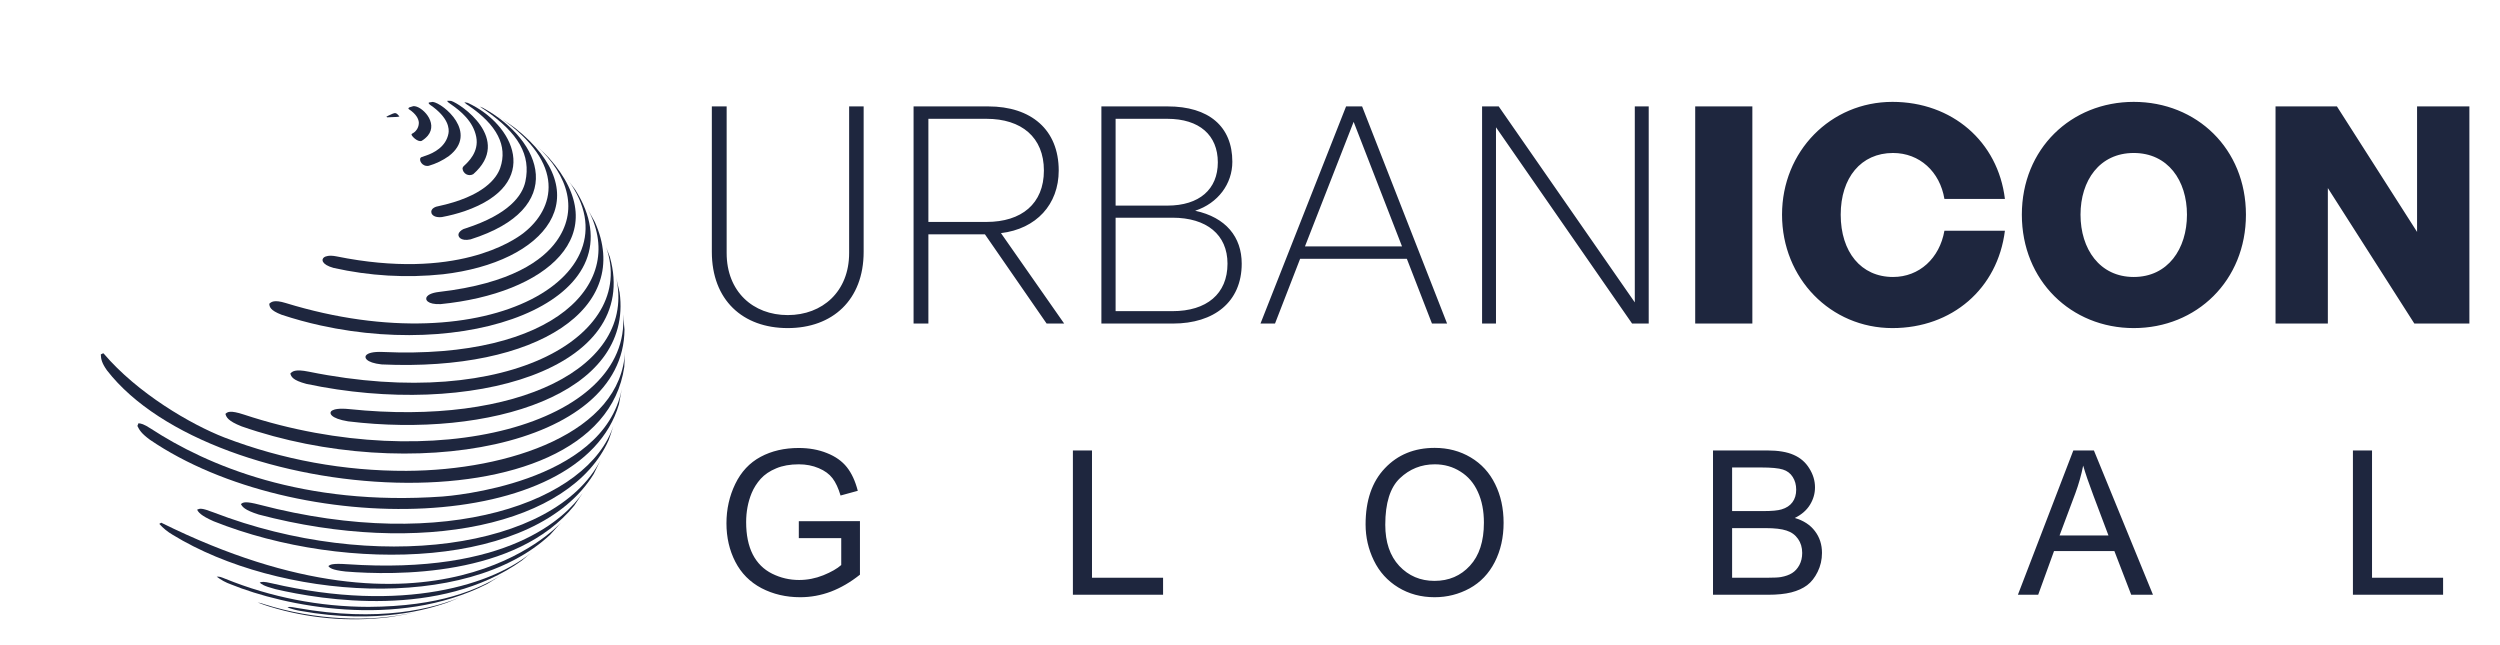 <svg width="248" height="64" viewBox="0 0 248 64" fill="none" xmlns="http://www.w3.org/2000/svg">
<path d="M85.674 10.556V24.986C85.674 29.756 82.584 32.546 78.144 32.546C73.674 32.546 70.614 29.756 70.614 24.986V10.556H72.084V25.106C72.084 28.916 74.694 31.256 78.144 31.256C81.594 31.256 84.234 28.916 84.234 25.106V10.556H85.674ZM92.096 32.096H90.626V10.556H98.035C102.295 10.556 105.025 12.866 105.025 16.916C105.025 20.276 102.805 22.706 99.296 23.126L105.565 32.096H103.825L97.706 23.246H92.096V32.096ZM92.096 11.786V22.016H97.856C101.335 22.016 103.555 20.216 103.555 16.916C103.555 13.616 101.335 11.786 97.856 11.786H92.096ZM123.178 26.156C123.178 29.966 120.418 32.096 116.368 32.096H109.258V10.556H115.828C119.908 10.556 122.248 12.536 122.248 16.046C122.248 18.236 120.838 20.156 118.558 20.906C121.618 21.566 123.178 23.516 123.178 26.156ZM115.798 11.786H110.668V20.396H115.798C118.978 20.396 120.808 18.776 120.808 16.106C120.808 13.406 118.978 11.786 115.798 11.786ZM116.308 21.596H110.668V30.866H116.308C119.698 30.866 121.768 29.156 121.768 26.156C121.768 23.276 119.698 21.596 116.308 21.596ZM142.051 32.096L139.561 25.676H128.971L126.481 32.096H125.041L133.531 10.556H135.121L143.551 32.096H142.051ZM134.281 12.086L129.451 24.446H139.081L134.281 12.086ZM161.902 32.096L148.402 12.626V32.096H147.022V10.556H148.672L162.172 29.996V10.556H163.552V32.096H161.902ZM173.834 32.096H168.164V10.556H173.834V32.096ZM187.728 32.546C181.608 32.546 176.778 27.626 176.778 21.296C176.778 14.996 181.608 10.106 187.728 10.106C193.638 10.106 198.198 14.036 198.888 19.736H192.887C192.438 17.036 190.428 15.176 187.788 15.176C184.608 15.176 182.598 17.636 182.598 21.296C182.598 24.986 184.608 27.476 187.788 27.476C190.398 27.476 192.408 25.616 192.887 22.886H198.888C198.168 28.646 193.638 32.546 187.728 32.546ZM211.667 32.546C205.457 32.546 200.567 27.836 200.567 21.296C200.567 14.756 205.457 10.106 211.667 10.106C217.907 10.106 222.797 14.756 222.797 21.296C222.797 27.836 217.907 32.546 211.667 32.546ZM211.667 27.476C215.057 27.476 216.947 24.686 216.947 21.296C216.947 17.906 215.057 15.176 211.667 15.176C208.277 15.176 206.387 17.906 206.387 21.296C206.387 24.686 208.277 27.476 211.667 27.476ZM239.503 32.096L230.923 18.656V32.096H225.733V10.556H231.823L239.773 23.006V10.556H244.963V32.096H239.503Z" fill="#1E263E"/>
<path d="M38.957 11.277C39.203 11.192 39.304 11.157 39.618 11.538L39.616 11.551C39.541 11.588 39.416 11.615 38.462 11.637C38.444 11.64 38.426 11.64 38.408 11.637C38.376 11.624 38.355 11.597 38.325 11.582C38.392 11.536 38.463 11.498 38.537 11.466C38.678 11.402 38.816 11.338 38.957 11.277" fill="#1E263E"/>
<path d="M41.004 10.53C41.819 10.47 43.511 12.161 42.44 13.458C42.263 13.664 42.053 13.839 41.82 13.978C41.412 14.123 40.77 13.447 40.823 13.322C40.851 13.258 40.951 13.226 41.008 13.186C41.181 13.072 41.323 12.914 41.417 12.729C41.512 12.543 41.557 12.336 41.547 12.128C41.513 11.809 41.312 11.321 40.551 10.825C40.526 10.801 40.463 10.745 40.599 10.654C40.734 10.61 40.87 10.569 41.003 10.53" fill="#1E263E"/>
<path d="M42.932 10.108C43.967 10.244 47.507 13.178 44.531 15.478C43.924 15.912 43.248 16.24 42.532 16.447C41.878 16.566 41.522 15.88 41.731 15.645C41.776 15.595 41.776 15.595 42.266 15.431C42.993 15.187 44.252 14.577 44.491 13.224C44.566 12.8 44.537 11.674 42.66 10.394C42.603 10.352 42.468 10.252 42.549 10.168C42.677 10.146 42.805 10.126 42.932 10.108" fill="#1E263E"/>
<path d="M44.734 10.002C45.684 10.279 50.871 13.826 46.948 17.276C46.843 17.337 46.724 17.37 46.602 17.372C46.481 17.374 46.361 17.345 46.254 17.287C46.147 17.23 46.056 17.145 45.991 17.043C45.926 16.94 45.888 16.823 45.881 16.701C45.895 16.613 45.939 16.532 46.006 16.473C46.425 16.092 47.535 15.08 47.244 13.583C46.942 12.027 45.691 10.999 44.634 10.278C44.548 10.218 44.344 10.077 44.373 10C44.494 9.999 44.614 10.001 44.734 10.004" fill="#1E263E"/>
<path d="M46.394 10.203C50.935 12.27 53.927 18.229 46.088 20.948C45.354 21.195 44.602 21.39 43.84 21.532C42.857 21.645 42.598 21.043 42.901 20.721C43.04 20.59 43.216 20.503 43.405 20.472C48.003 19.492 49.273 17.663 49.621 16.661C50.376 14.485 49.316 12.4 46.466 10.463C46.312 10.379 46.174 10.268 46.058 10.136C46.172 10.156 46.282 10.178 46.394 10.203Z" fill="#1E263E"/>
<path d="M47.906 10.698C53.865 13.971 56.35 20.681 46.682 23.745C45.683 23.965 45.331 23.449 45.528 23.097C45.68 22.875 45.911 22.718 46.175 22.658C50.565 21.236 51.83 19.345 52.117 18.009C52.676 15.406 51.45 13.227 48.142 10.941C47.934 10.804 47.649 10.617 47.6 10.57C47.704 10.611 47.805 10.653 47.906 10.697" fill="#1E263E"/>
<path d="M50.911 12.569L51.118 12.72C59.52 19.433 54.16 26.02 43.944 27.208C40.312 27.591 36.642 27.377 33.079 26.574C31.878 26.24 31.85 25.71 32.172 25.508C32.286 25.435 32.636 25.282 33.387 25.434C45.212 27.831 50.938 23.903 51.965 23.091C55.002 20.691 56.219 16.267 49.648 11.698C49.571 11.648 49.466 11.581 49.387 11.531C49.847 11.84 50.466 12.241 50.911 12.567" fill="#1E263E"/>
<path d="M53.945 15.145L54.453 15.659C61.225 23.292 54.149 29.134 43.709 30.168C42.39 30.224 42.124 29.708 42.355 29.417C42.456 29.286 42.748 29.052 43.538 28.961C50.782 28.128 53.878 25.77 55.196 23.938C57.307 21.005 56.568 17.53 53.164 14.404L53.945 15.145Z" fill="#1E263E"/>
<path d="M57.052 18.802C63.711 29.298 47.682 35.797 31.798 32.284C30.496 31.998 29.209 31.644 27.942 31.226C26.769 30.777 26.738 30.42 26.711 30.133C26.91 29.952 27.183 29.704 28.349 30.062C48.57 36.273 63.804 27.103 56.02 17.438L57.051 18.802" fill="#1E263E"/>
<path d="M59.01 22.028C62.832 30.524 53.345 36.859 37.863 36.151C36.26 35.979 36.058 35.417 36.398 35.166C36.551 35.053 36.955 34.871 37.95 34.915C55.055 35.684 62.375 28.013 58.246 20.647L59.012 22.028" fill="#1E263E"/>
<path d="M60.492 25.471C63.673 36.669 46.628 41.526 30.393 38.082C28.995 37.71 28.888 37.348 28.801 37.056C29 36.848 29.245 36.589 30.641 36.872C50.629 40.929 63.683 33.089 59.953 24.062L60.492 25.471" fill="#1E263E"/>
<path d="M61.467 29.028C62.835 39.108 48.549 43.505 34.531 41.798C32.769 41.513 32.568 40.944 32.954 40.719C33.161 40.598 33.63 40.477 34.688 40.587C51.294 42.307 63.151 36.448 61.119 27.528L61.468 29.027" fill="#1E263E"/>
<path d="M61.95 32.684C61.878 44.445 40.489 48.069 23.964 42.295C22.564 41.739 22.452 41.361 22.363 41.057C22.564 40.872 22.79 40.661 24.213 41.131C42.956 47.322 62.633 42.109 61.811 31.171L61.949 32.684" fill="#1E263E"/>
<path d="M61.929 36.393C59.511 52.97 21.163 50.327 10.618 36.749C10.115 36.044 10.012 35.633 10 35.16C10.087 35.134 10.23 35.004 10.287 35.073C13.629 39.007 18.93 42.109 22.286 43.409C28.043 45.613 34.158 46.731 40.323 46.708C50.509 46.663 61.638 42.932 62 34.846L61.929 36.393Z" fill="#1E263E"/>
<path d="M61.399 40.107C57.622 53.099 29.296 53.471 14.867 43.62C13.989 42.971 13.831 42.655 13.63 42.254C13.661 42.174 13.704 42.067 13.735 41.988C14 42.017 14.229 42.042 14.978 42.53C20.52 46.142 30.034 50.239 43.895 49.255C44.548 49.209 59.875 48.013 61.681 38.581L61.399 40.108" fill="#1E263E"/>
<path d="M60.602 43.027L60.378 43.663C56.635 52.093 41.713 55.266 25.667 51.043C24.213 50.584 24.033 50.251 23.901 50.008C24.107 49.814 24.36 49.705 25.748 50.068C44.284 54.913 58.404 49.761 60.858 42.209L60.6 43.027" fill="#1E263E"/>
<path d="M58.898 47.019C53.166 56.351 34.433 56.984 21.203 51.714C19.886 51.136 19.692 50.807 19.549 50.565C19.821 50.435 19.971 50.364 21.175 50.828C37.038 56.938 54.978 54.522 59.565 45.658L58.898 47.018" fill="#1E263E"/>
<path d="M56.96 50.161C51.174 57.248 39.176 57.092 34.288 56.695C32.863 56.538 32.695 56.315 32.574 56.152C32.753 56.013 32.94 55.869 34.432 55.97C50.335 57.05 56.083 51.378 57.816 48.889L56.96 50.161" fill="#1E263E"/>
<path d="M55.58 51.928L54.582 53.038C46.239 60.853 27.602 59.465 17.136 53.056C16.637 52.766 16.187 52.399 15.802 51.969C15.86 51.934 15.936 51.887 15.994 51.853C42.998 65.227 55.141 52.403 55.647 51.851L55.581 51.928" fill="#1E263E"/>
<path d="M51.782 55.596C43.648 61.423 31.968 59.529 27.324 58.444C26.111 58.122 25.907 57.928 25.76 57.787C26.003 57.709 26.125 57.67 26.941 57.86C39.963 60.893 49.106 57.994 52.977 54.591L51.782 55.595" fill="#1E263E"/>
<path d="M48.318 57.931C39.39 62.485 28.156 60.101 22.925 57.977C22.41 57.797 21.927 57.535 21.494 57.202C21.818 57.204 21.818 57.204 22.369 57.423C26.877 59.25 31.694 60.193 36.557 60.202C43.685 60.159 47.371 58.487 49.787 57.035L48.319 57.931" fill="#1E263E"/>
<path d="M44.215 59.83C42.575 60.367 37.58 62.002 29.791 60.6C29.355 60.529 28.928 60.413 28.515 60.255C28.713 60.184 28.729 60.178 29.478 60.311C37.582 61.751 42.965 60.437 46.052 59.081C45.502 59.309 44.776 59.633 44.215 59.83" fill="#1E263E"/>
<path d="M40.28 60.939C39.766 61.029 39.081 61.153 38.565 61.226C34.586 61.709 30.549 61.35 26.718 60.171C26.462 60.091 25.991 59.941 25.564 59.767C25.789 59.8 26.01 59.859 26.222 59.942C28.718 60.728 31.305 61.192 33.919 61.323C36.371 61.465 38.83 61.266 41.227 60.73L40.279 60.938" fill="#1E263E"/>
<path d="M79.242 53.385V51.705L85.307 51.695V57.008C84.376 57.75 83.415 58.31 82.426 58.688C81.436 59.059 80.421 59.244 79.379 59.244C77.973 59.244 76.693 58.945 75.541 58.346C74.395 57.74 73.529 56.868 72.943 55.728C72.357 54.589 72.064 53.316 72.064 51.91C72.064 50.517 72.354 49.218 72.934 48.014C73.519 46.803 74.359 45.904 75.453 45.318C76.547 44.732 77.807 44.44 79.232 44.44C80.268 44.44 81.202 44.609 82.035 44.947C82.875 45.279 83.533 45.745 84.008 46.344C84.483 46.943 84.844 47.724 85.092 48.688L83.383 49.156C83.168 48.427 82.901 47.854 82.582 47.438C82.263 47.021 81.807 46.689 81.215 46.441C80.622 46.188 79.965 46.06 79.242 46.06C78.376 46.06 77.628 46.194 76.996 46.461C76.365 46.721 75.853 47.066 75.463 47.496C75.079 47.926 74.779 48.398 74.564 48.912C74.2 49.797 74.018 50.758 74.018 51.793C74.018 53.069 74.236 54.137 74.672 54.996C75.115 55.855 75.756 56.493 76.596 56.91C77.436 57.327 78.328 57.535 79.272 57.535C80.092 57.535 80.893 57.379 81.674 57.066C82.455 56.747 83.047 56.409 83.451 56.051V53.385H79.242ZM106.431 59V44.684H108.326V57.31H115.377V59H106.431ZM135.466 52.027C135.466 49.651 136.104 47.792 137.38 46.451C138.656 45.103 140.303 44.43 142.321 44.43C143.643 44.43 144.835 44.745 145.896 45.377C146.957 46.008 147.764 46.891 148.318 48.023C148.877 49.15 149.157 50.429 149.157 51.861C149.157 53.313 148.864 54.612 148.279 55.758C147.693 56.904 146.862 57.773 145.788 58.365C144.714 58.951 143.555 59.244 142.312 59.244C140.964 59.244 139.76 58.919 138.698 58.268C137.637 57.617 136.833 56.728 136.286 55.602C135.739 54.475 135.466 53.284 135.466 52.027ZM137.419 52.057C137.419 53.782 137.881 55.143 138.806 56.139C139.737 57.128 140.902 57.623 142.302 57.623C143.728 57.623 144.9 57.122 145.818 56.119C146.742 55.117 147.204 53.694 147.204 51.852C147.204 50.686 147.006 49.671 146.609 48.805C146.218 47.932 145.642 47.258 144.88 46.783C144.125 46.301 143.275 46.06 142.331 46.06C140.99 46.06 139.835 46.523 138.864 47.447C137.901 48.365 137.419 49.902 137.419 52.057ZM169.93 59V44.684H175.302C176.395 44.684 177.271 44.83 177.929 45.123C178.593 45.41 179.11 45.855 179.481 46.461C179.859 47.06 180.048 47.688 180.048 48.346C180.048 48.958 179.882 49.534 179.55 50.074C179.218 50.615 178.716 51.051 178.046 51.383C178.912 51.637 179.576 52.07 180.038 52.682C180.507 53.294 180.741 54.016 180.741 54.85C180.741 55.52 180.598 56.145 180.311 56.725C180.031 57.297 179.683 57.74 179.266 58.053C178.85 58.365 178.326 58.603 177.694 58.766C177.069 58.922 176.301 59 175.389 59H169.93ZM171.825 50.699H174.921C175.761 50.699 176.363 50.644 176.727 50.533C177.209 50.39 177.57 50.152 177.811 49.82C178.059 49.488 178.182 49.072 178.182 48.57C178.182 48.095 178.068 47.678 177.841 47.32C177.613 46.956 177.287 46.708 176.864 46.578C176.441 46.441 175.715 46.373 174.686 46.373H171.825V50.699ZM171.825 57.31H175.389C176.001 57.31 176.431 57.288 176.679 57.242C177.115 57.164 177.479 57.034 177.772 56.852C178.065 56.669 178.306 56.406 178.495 56.06C178.684 55.709 178.778 55.305 178.778 54.85C178.778 54.316 178.641 53.853 178.368 53.463C178.095 53.066 177.714 52.789 177.225 52.633C176.744 52.47 176.047 52.389 175.136 52.389H171.825V57.31ZM200.176 59L205.674 44.684H207.715L213.575 59H211.416L209.746 54.664H203.76L202.188 59H200.176ZM204.307 53.121H209.161L207.666 49.156C207.211 47.952 206.872 46.962 206.651 46.188C206.468 47.105 206.211 48.017 205.879 48.922L204.307 53.121ZM233.41 59V44.684H235.305V57.31H242.355V59H233.41Z" fill="#1E263E"/>
</svg>
